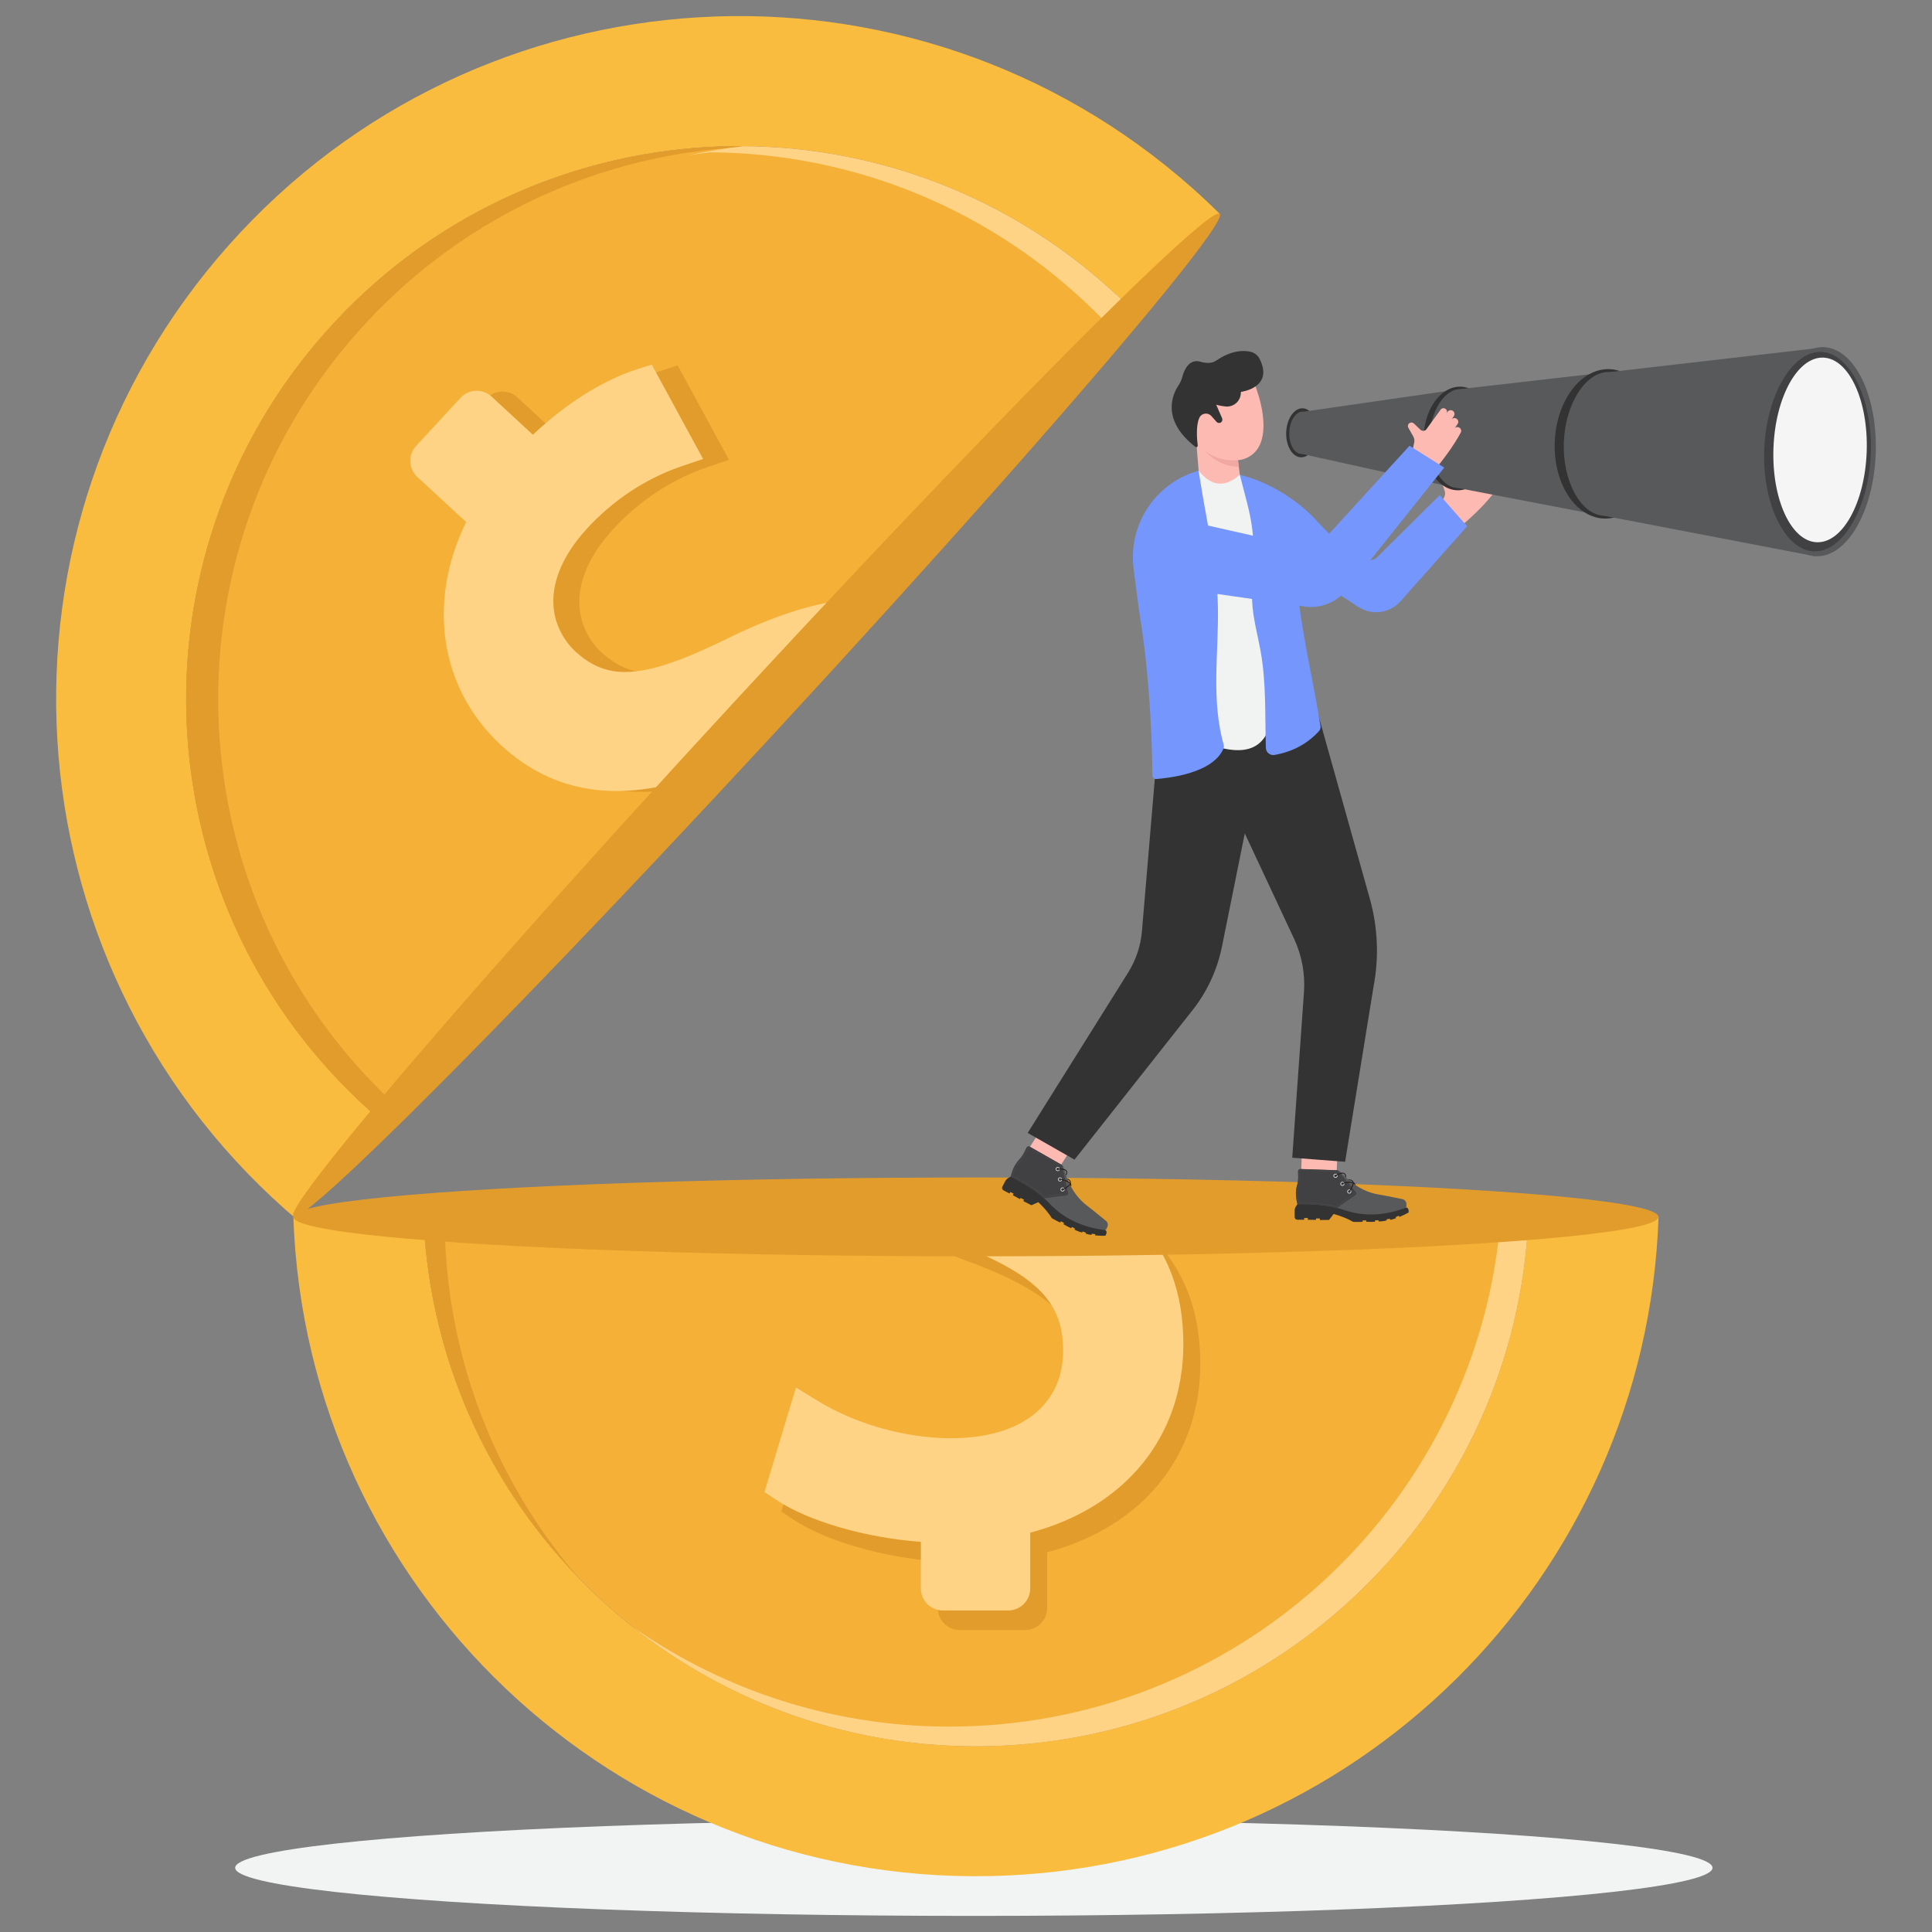 <?xml version="1.0" encoding="utf-8"?>
<svg xmlns="http://www.w3.org/2000/svg" id="Layer_1" style="enable-background:new 0 0 3000 3000" version="1.1" viewBox="0 0 3000 3000" x="0" y="0">
  <rect x="0" y="0" width="3000" height="3000" fill="#808080" stroke="none"/>
  <g>
    <ellipse cx="1512.2" cy="2900.3" rx="1147" ry="74.7" style="fill:#f2f4f3"/>
    <g>
      <g>
        <path d="M2575.4,1889.6c-18.9,559.6-473,1012.7-1039.4,1023.6c-580.2,11.2-1060.6-445.6-1080.5-1023.6h202&#xD;&#xA;				c19.7,464.6,407.1,830.8,874.5,821.8c456.3-8.9,822.5-371.9,841.3-821.8H2575.4z" style="fill:#fabc3f"/>
        <path d="M2373.3,1889.6c-18.8,449.8-385,812.9-841.2,821.8c-219.2,4.2-421-74.1-575.3-206.4&#xD;&#xA;				c-174.7-149.7-288.7-368.7-299.3-615.4H2373.3z" style="fill:#f4b037"/>
        <path d="M896.5,2447.8c-140.4-145.8-229.7-341.2-239-558.2h32.8c0,5.5,0,11,0.2,16.5&#xD;&#xA;				C694.5,2113.3,771.6,2301.8,896.5,2447.8z" style="fill:#e29c2b"/>
        <path d="M2373.3,1889.6c-18.8,449.8-385,812.9-841.2,821.8c-207.2,4-398.8-65.8-549.4-185&#xD;&#xA;				c143.7,100.5,319.5,158.2,508.2,154.5c445.9-8.6,805.9-355.6,839.5-791.3H2373.3z" style="fill:#ffd385"/>
        <path d="M1863.8,2117.7c0,143.5-90.5,253.8-237.8,292.6v86.7c0,18.8-15.3,34.1-34.1,34.1h-101.6&#xD;&#xA;				c-18.8,0-34.1-15.3-34.1-34.1v-72.4c-85.1-6.2-174.3-31.7-224.8-65.4l-18.1-12l48.9-162.3l32.4,19.9&#xD;&#xA;				c55.5,34.1,125.5,55.4,192.2,58.5c5.7,0.3,11.2,0.4,16.8,0.4c31.1,0,59.1-4.3,83.2-12.8c58.2-20.6,90.3-64.3,90.3-123.2&#xD;&#xA;				c0-60.4-26.4-98.1-94.3-134.4c-19.5-10.4-42.1-20.5-69.2-30.9c-13.5-4.8-26.8-9.8-39.3-15c-42.1-17.3-78.5-36.6-109.2-58h389.4&#xD;&#xA;				C1830,1948.7,1863.8,2021.7,1863.8,2117.7z" style="fill:#e29c2b"/>
        <path d="M1837.5,2087.3c0,143.5-90.5,253.8-237.8,292.6v86.7c0,18.8-15.3,34.1-34.1,34.1h-101.6&#xD;&#xA;				c-18.8,0-34.1-15.3-34.1-34.1v-72.4c-85.1-6.2-174.3-31.7-224.8-65.4l-18.1-12l48.9-162.3l32.4,19.9&#xD;&#xA;				c55.5,34.1,125.5,55.4,192.2,58.5c5.7,0.3,11.2,0.4,16.8,0.4c31.1,0,59.1-4.3,83.2-12.8c58.2-20.6,90.3-64.3,90.3-123.2&#xD;&#xA;				c0-60.4-26.4-98.1-94.3-134.3c-19.5-10.4-42.1-20.5-69.2-30.9c-13.5-4.8-26.8-9.8-39.3-15c-21.1-8.7-40.8-17.8-59-27.5h373.2&#xD;&#xA;				C1813.9,1943,1837.5,2007.1,1837.5,2087.3z" style="fill:#ffd385"/>
      </g>
      <ellipse cx="1515.4" cy="1889.6" rx="1059.9" ry="61.2" style="fill:#e29c2b"/>
    </g>
    <g>
      <g>
        <path d="M1852.3,292.8C1414.5-96.3,744.1-56.8,355,381C-34.1,818.8,5.4,1489.2,443.2,1878.3&#xD;&#xA;				c4.1,3.6,8.2,7.2,12.3,10.7l137.1-148.4c-5.1-4.3-10.2-8.7-15.2-13.2c-354.5-315.1-386.5-857.8-71.4-1212.2&#xD;&#xA;				c315-354.5,857.8-386.5,1212.3-71.4c13.4,11.9,26.3,24.1,38.7,36.7L1894.1,332C1880.6,318.7,1866.7,305.6,1852.3,292.8z" style="fill:#fabc3f"/>
        <path d="M1756.9,480.4L592.5,1740.7c-5.1-4.3-10.2-8.8-15.3-13.2C222.8,1412.4,190.9,869.6,506,515.1&#xD;&#xA;				C676.9,322.9,914.8,225.5,1153.4,227c201.1,1.2,402.6,72.7,564.7,216.8C1731.6,455.7,1744.5,467.9,1756.9,480.4z" style="fill:#f4b037"/>
        <path d="M1175.3,227.5c-14.2,0.4-28.4,1.1-42.6,2.2c-0.1,0-0.2,0-0.3,0c-0.2,0-0.3,0-0.5,0&#xD;&#xA;				C917.8,246,709.6,342.2,555.7,515.4C244.3,865.7,271.8,1400,614.8,1716.6l-22.3,24.1c-5.1-4.3-10.2-8.8-15.3-13.2&#xD;&#xA;				C222.8,1412.4,190.9,869.6,506,515.1C676.9,322.9,914.8,225.5,1153.4,227c3.1,0,6.3,0,9.4,0.1c1.9,0,3.8,0.1,5.7,0.1&#xD;&#xA;				c0.4,0,0.9,0,1.3,0C1171.7,227.3,1173.5,227.4,1175.3,227.5z" style="fill:#e29c2b"/>
        <path d="M1756.9,480.4l-29.2,31.6c-18.8-20.3-38.7-39.9-59.9-58.6c-162.1-144.3-363.7-215.6-564.8-216.9&#xD;&#xA;				c-11.8,1.4-23.4,2.9-35,4.8c21.2-4.6,42.5-8.5,63.9-11.5c0.2,0,0.3,0,0.5,0c7-1,14-1.9,21-2.7c3.1,0,6.3,0,9.4,0.1&#xD;&#xA;				c1.9,0,3.8,0.1,5.7,0.1c0.4,0,0.9,0,1.3,0c195.6,4.9,390.6,76.4,548.3,216.5C1731.6,455.7,1744.5,467.9,1756.9,480.4z" style="fill:#ffd385"/>
        <path d="M933.5,1012.6c37.2,34.3,75.4,40.4,136.4,21.8c26.9-8.3,58.3-21.4,98.9-41.2l9.5-4.6&#xD;&#xA;				c58.6-28,111-46,158.7-53.6l-264.3,286c-101.3,22.2-185.2,1.4-254.4-62.5c-95.1-87.8-115.4-221.8-54.3-346.6l-75.8-70&#xD;&#xA;				c-13.8-12.8-14.7-34.3-1.9-48.2l69-74.7c12.8-13.8,34.3-14.7,48.2-1.9l64.1,59.2c69.3-65.2,130-91.4,161.5-101.5l23.1-7.4&#xD;&#xA;				l79.8,146.6l-33.1,11.2c-34.2,11.5-85.2,35.3-133.8,83.1c-4.1,4-8.4,8.4-12.7,13.1c-20.8,22.5-35.8,45.6-44.3,68.6&#xD;&#xA;				C882.6,958.4,921.1,1001.1,933.5,1012.6z" style="fill:#e29c2b"/>
        <path d="M1138.1,987.3c77.7-37.2,144.5-56.6,204.1-57.9l-253.3,274.1c-127.1,44.5-229.2,29.1-310.8-46.3&#xD;&#xA;				c-95.1-87.9-115.4-221.9-54.3-346.6l-75.8-70c-13.8-12.8-14.7-34.3-1.9-48.2l69-74.7c12.8-13.8,34.3-14.7,48.2-1.9l64.1,59.2&#xD;&#xA;				c69.3-65.2,130-91.4,161.5-101.5l23.1-7.4l79.8,146.6l-33.1,11.2c-34.2,11.5-85.2,35.3-133.9,83.1c-4.1,4-8.4,8.4-12.7,13.1&#xD;&#xA;				c-20.8,22.5-35.7,45.6-44.3,68.5c-25.6,68.5,13,111.3,25.4,122.8c37.2,34.3,75.4,40.4,136.4,21.8c26.9-8.2,58.3-21.4,98.9-41.2&#xD;&#xA;				L1138.1,987.3z" style="fill:#ffd385"/>
      </g>
      <ellipse cx="1174.7" cy="1110.6" rx="1060" ry="39.4" style="fill:#e29c2b" transform="rotate(-47.266 1174.613 1110.571)"/>
    </g>
    <g>
      <path d="M2231.7,792.7l10.7-20.3c1.7-3.2,2-7,0.8-10.5l-5.1-14.9c-1-2.8,0.5-5.9,3.3-6.9l0,0c2.3-0.8,4.9-0.1,6.3,1.9&#xD;&#xA;			l8.2,11.3c2.2,3,6.5,3.4,9.2,0.8l27.3-25.9c2.1-2,5.5-2,7.6,0.1l0,0c2,2,2.1,5.3,0.2,7.5l-14.1,15.8l15.9-17.8&#xD;&#xA;			c2.3-2.6,6.3-2.6,8.7-0.1l0,0c2.1,2.3,2.2,5.8,0,8.1l-24.1,25.6l19.1-20.6c2.2-2.4,6-2.5,8.4-0.2l0,0c2.3,2.2,2.4,6,0.2,8.3&#xD;&#xA;			l-26.2,27l19.7-20.5c2.2-2.3,5.8-2.4,8.2-0.2l0,0c2.3,2.1,2.5,5.6,0.6,8c-14.6,18-33.2,35.6-54,52.9L2231.7,792.7z" style="fill:#fdbab3"/>
      <g>
        <rect height="84.9" style="fill:#fdbab3" transform="rotate(32.584 1630.443 1783.813)" width="55.7" x="1602.6" y="1741.5"/>
        <g>
          <path d="M1582,1821.2l-12.5,5.7l-3.6,2.1c-2.1,1.2-3.8,3-5,5.2l-4.4,8.4c-1.1,2.1-0.3,4.7,1.8,5.8l9.3,4.9l1.2-2.4&#xD;&#xA;					l5.1,2.6l-1.2,2.4l11.1,6.1l1-1.9l5.3,2.8l-1.1,2.1l12.6,6.5l10.7-4.8c8.5,8.1,15.7,16.4,21,24.8c0.2,0.5,12.9,7.1,13.1,6.8&#xD;&#xA;					l1-1.9l4.9,2.6l-1,1.9c3.9,2.4,8,4.5,12.1,6.3l1-2l4.8,2.5l-0.8,1.6c4.3,2.2,8.2,3.7,11.9,4.5l0.8-1.6l5.2,1.9l-0.7,1.4&#xD;&#xA;					c3.1,1.1,6.1,1.7,9.1,2l0.6-1.7l5.2,0.5l0.1,2c5.7,0.5,11,0.8,15.8,0.5c0,0,4.1-6,0.3-8.4l-48.1-32.3l-60.9-43.2L1582,1821.2z" style="fill:#333"/>
          <path d="M1574.9,1811.6c-1.6,3.1-2.9,6.5-3.9,9.9l-1.5,5.4c19.8,9.9,37.4,20.9,51.6,33.6c2.9,2.6,5.8,5.3,8.4,8.1&#xD;&#xA;					c22.6,24,52,37.4,87.4,41.6l2.4-4.6c1.8-3.4,0.9-7.6-2.1-10l-19.6-15.9c-3.5-2.8-7-5.5-10.6-8.3c-9.9-7.8-17.8-17.4-23.9-28.7&#xD;&#xA;					c-0.3-0.6-0.7-1.3-1-1.9c-0.2-0.4-0.4-0.7-0.6-1.1c-3.1,4.5-10.8,8-11.2,8.1c-0.2,0.1-0.5,0.1-0.7-0.1c-0.1-0.1-0.2-0.2-0.2-0.3&#xD;&#xA;					c-0.2-0.3,0-0.8,0.3-0.9c2.7-1.2,9-4.7,11-8.3c-0.1-0.3-0.3-0.5-0.4-0.8c-3.3-3.1-10.5-4.9-13.6-5.5c-0.4-0.1-0.6-0.4-0.6-0.8&#xD;&#xA;					c0.1-0.4,0.4-0.6,0.8-0.6c0.4,0.1,7.5,1.3,12.2,4.2c-0.4-1-0.9-2-1.3-3c-0.3-0.7-0.5-1.3-0.8-2c-0.6-1.4-1.1-2.9-1.6-4.3&#xD;&#xA;					c-0.2-0.6-0.4-1.2-0.6-1.8c-0.7-2.2-1.4-4.4-2-6.6c-3.2-1.4-8.3-1.3-10.5-1c-0.4,0-0.7-0.2-0.8-0.6c0-0.4,0.2-0.7,0.6-0.8&#xD;&#xA;					c0.3,0,5.9-0.6,10.2,0.8c-0.3-0.9-0.5-1.8-0.7-2.7c-0.4-1.5-1.4-2.8-2.7-3.6l-50-28.5c-1.8-1-4.2-0.3-5.1,1.6l-2.9,6.1&#xD;&#xA;					c-2.2,4.5-5,8.7-8.5,12.4C1579.6,1804,1577,1807.7,1574.9,1811.6z" style="fill:#58595b"/>
          <path d="M1649.5,1847.4c0.1,0.1,0.1,0.2,0.2,0.3c0.2,0.1,0.5,0.2,0.7,0.1c0.4-0.2,8.1-3.7,11.2-8.1&#xD;&#xA;					c-0.2-0.5-0.5-1-0.7-1.5c-2,3.6-8.3,7.1-11,8.3C1649.5,1846.7,1649.3,1847.1,1649.5,1847.4z" style="fill:#231f20"/>
          <path d="M1646.3,1831.1c-0.1,0.4,0.2,0.7,0.6,0.8c3.1,0.5,10.3,2.4,13.6,5.5c-0.4-0.9-0.8-1.7-1.2-2.6&#xD;&#xA;					c-4.7-2.9-11.8-4.2-12.2-4.2C1646.7,1830.5,1646.3,1830.8,1646.3,1831.1z" style="fill:#231f20"/>
          <path d="M1641.7,1815.4c0,0.4,0.4,0.7,0.8,0.6c2.2-0.2,7.3-0.3,10.5,1c-0.2-0.5-0.3-1.1-0.4-1.6&#xD;&#xA;					c-4.2-1.4-9.8-0.8-10.2-0.8C1642,1814.7,1641.7,1815,1641.7,1815.4z" style="fill:#303030"/>
          <path d="M1574.9,1811.6c-1.6,3.1-2.9,6.5-3.9,9.9l-1.5,5.4c19.8,9.9,37.4,20.9,51.6,33.6l34.3-4.3&#xD;&#xA;					c2-0.2,3.3-2.1,2.9-4.1l-9.2-43.1l-50-28.5c-1.8-1-4.2-0.3-5.1,1.6l-2.9,6.1c-2.2,4.5-5,8.7-8.5,12.4&#xD;&#xA;					C1579.6,1804,1577,1807.7,1574.9,1811.6z" style="fill:#414042"/>
          <g>
            <g>
              <g>
                <polygon points="1646.9 1810.9 1647.5 1810.8 1647.4 1810.2 1646.9 1809.9 1646.6 1810.5 1646.9 1810.6" style="fill:#58595b"/>
              </g>
              <g>
                <path d="M1572.5,1824l0.6,0.2l-0.2,0.8l-0.6-0.2L1572.5,1824z M1573,1822.4l0.6,0.2l-0.2,0.8l-0.6-0.2&#xD;&#xA;								L1573,1822.4z M1573.4,1820.8l0.6,0.2c-0.1,0.3-0.2,0.5-0.2,0.8l-0.6-0.2C1573.3,1821.4,1573.4,1821.1,1573.4,1820.8z&#xD;&#xA;								 M1574,1819.2l0.6,0.2c-0.1,0.3-0.2,0.5-0.3,0.8l-0.6-0.2C1573.8,1819.8,1573.9,1819.5,1574,1819.2z M1574.5,1817.7l0.6,0.2&#xD;&#xA;								c-0.1,0.3-0.2,0.5-0.3,0.8l-0.6-0.2C1574.3,1818.2,1574.4,1817.9,1574.5,1817.7z M1575.1,1816.1l0.6,0.2&#xD;&#xA;								c-0.1,0.3-0.2,0.5-0.3,0.8l-0.6-0.2C1574.9,1816.6,1575,1816.4,1575.1,1816.1z M1575.8,1814.6l0.6,0.3&#xD;&#xA;								c-0.1,0.2-0.2,0.5-0.3,0.8l-0.6-0.3C1575.6,1815.1,1575.7,1814.8,1575.8,1814.6z M1576.5,1813.1l0.6,0.3&#xD;&#xA;								c-0.1,0.2-0.2,0.5-0.4,0.7l-0.6-0.3C1576.3,1813.6,1576.4,1813.3,1576.5,1813.1z M1576.9,1812.3c0.1-0.2,0.3-0.5,0.4-0.7&#xD;&#xA;								l0.5,0.3c-0.1,0.2-0.3,0.5-0.4,0.7L1576.9,1812.3z M1577.7,1810.9c0.1-0.2,0.3-0.5,0.4-0.7l0.5,0.3c-0.1,0.2-0.3,0.5-0.4,0.7&#xD;&#xA;								L1577.7,1810.9z M1578.6,1809.4c0.1-0.2,0.3-0.5,0.4-0.7l0.5,0.3c-0.2,0.2-0.3,0.5-0.4,0.7L1578.6,1809.4z M1579.5,1808&#xD;&#xA;								c0.2-0.2,0.3-0.5,0.5-0.7l0.5,0.4c-0.2,0.2-0.3,0.5-0.5,0.7L1579.5,1808z M1580.4,1806.7c0.2-0.2,0.3-0.4,0.5-0.7l0.5,0.4&#xD;&#xA;								c-0.2,0.2-0.3,0.4-0.5,0.7L1580.4,1806.7z M1581.4,1805.3c0.2-0.2,0.3-0.4,0.5-0.7l0.5,0.4c-0.2,0.2-0.3,0.4-0.5,0.7&#xD;&#xA;								L1581.4,1805.3z M1582.5,1804c0.2-0.2,0.4-0.4,0.5-0.6l0.5,0.4c-0.2,0.2-0.4,0.4-0.5,0.6L1582.5,1804z M1583.6,1802.7&#xD;&#xA;								c0.2-0.2,0.4-0.4,0.6-0.6l0.5,0.4c-0.2,0.2-0.4,0.4-0.6,0.6L1583.6,1802.7z M1584.7,1801.5c0.2-0.2,0.4-0.4,0.5-0.6l0.5,0.4&#xD;&#xA;								c-0.2,0.2-0.4,0.4-0.6,0.6L1584.7,1801.5z M1585.8,1800.3c0.2-0.2,0.4-0.4,0.5-0.6l0.5,0.4c-0.2,0.2-0.4,0.4-0.5,0.6&#xD;&#xA;								L1585.8,1800.3z M1586.8,1799c0.2-0.2,0.3-0.4,0.5-0.7l0.5,0.4c-0.2,0.2-0.3,0.4-0.5,0.7L1586.8,1799z M1587.8,1797.7&#xD;&#xA;								c0.2-0.2,0.3-0.4,0.5-0.7l0.5,0.4c-0.2,0.2-0.3,0.4-0.5,0.7L1587.8,1797.7z M1588.8,1796.3c0.2-0.2,0.3-0.5,0.5-0.7l0.5,0.3&#xD;&#xA;								c-0.2,0.2-0.3,0.5-0.5,0.7L1588.8,1796.3z M1589.7,1795c0.1-0.2,0.3-0.5,0.4-0.7l0.5,0.3c-0.1,0.2-0.3,0.5-0.4,0.7&#xD;&#xA;								L1589.7,1795z M1590.6,1793.6c0.1-0.2,0.3-0.5,0.4-0.7l0.5,0.3c-0.1,0.2-0.3,0.5-0.4,0.7L1590.6,1793.6z M1591.4,1792.1&#xD;&#xA;								c0.1-0.2,0.3-0.5,0.4-0.7l0.5,0.3c-0.1,0.2-0.3,0.5-0.4,0.7L1591.4,1792.1z M1592.6,1790l0.6,0.3c-0.1,0.2-0.2,0.5-0.4,0.7&#xD;&#xA;								l-0.5-0.3C1592.3,1790.4,1592.4,1790.2,1592.6,1790z M1593.3,1788.5l0.6,0.3l-0.4,0.7l-0.6-0.3L1593.3,1788.5z M1594,1787&#xD;&#xA;								l0.6,0.3l-0.4,0.7l-0.6-0.3L1594,1787z M1594.7,1785.5l0.6,0.3l-0.4,0.7l-0.6-0.3L1594.7,1785.5z M1595.5,1784l0.6,0.3&#xD;&#xA;								l-0.4,0.7l-0.6-0.3L1595.5,1784z M1645.2,1809.7l0.3-0.5l0.7,0.4l-0.3,0.5L1645.2,1809.7z M1643.7,1808.8l0.3-0.5l0.7,0.4&#xD;&#xA;								l-0.3,0.5L1643.7,1808.8z M1642.3,1808l0.3-0.5l0.7,0.4l-0.3,0.5L1642.3,1808z M1640.8,1807.2l0.3-0.5l0.7,0.4l-0.3,0.5&#xD;&#xA;								L1640.8,1807.2z M1639.4,1806.4l0.3-0.5l0.7,0.4l-0.3,0.5L1639.4,1806.4z M1637.9,1805.5l0.3-0.5l0.7,0.4l-0.3,0.5&#xD;&#xA;								L1637.9,1805.5z M1636.5,1804.7l0.3-0.5l0.7,0.4l-0.3,0.5L1636.5,1804.7z M1635.1,1803.9l0.3-0.5l0.7,0.4l-0.3,0.5&#xD;&#xA;								L1635.1,1803.9z M1633.6,1803.1l0.3-0.5l0.7,0.4l-0.3,0.5L1633.6,1803.1z M1632.2,1802.2l0.3-0.5l0.7,0.4l-0.4,0.5&#xD;&#xA;								L1632.2,1802.2z M1595.9,1783.2c0.2-0.3,0.4-0.5,0.7-0.6l0.3,0.5c-0.2,0.1-0.4,0.3-0.5,0.5L1595.9,1783.2z M1630.7,1801.4&#xD;&#xA;								l0.3-0.5l0.7,0.4l-0.3,0.5L1630.7,1801.4z M1629.3,1800.6l0.3-0.5l0.7,0.4l-0.3,0.5L1629.3,1800.6z M1627.8,1799.8l0.3-0.5&#xD;&#xA;								l0.7,0.4l-0.4,0.5L1627.8,1799.8z M1626.4,1799l0.3-0.5l0.7,0.4l-0.4,0.5L1626.4,1799z M1624.9,1798.1l0.3-0.5l0.7,0.4&#xD;&#xA;								l-0.3,0.5L1624.9,1798.1z M1623.5,1797.3l0.3-0.5l0.7,0.4l-0.3,0.5L1623.5,1797.3z M1622.1,1796.5l0.3-0.5l0.7,0.4l-0.3,0.5&#xD;&#xA;								L1622.1,1796.5z M1620.6,1795.7l0.3-0.5l0.7,0.4l-0.3,0.5L1620.6,1795.7z M1619.2,1794.8l0.3-0.5l0.7,0.4l-0.3,0.5&#xD;&#xA;								L1619.2,1794.8z M1617.7,1794l0.3-0.5l0.7,0.4l-0.3,0.5L1617.7,1794z M1616.3,1793.2l0.3-0.5l0.7,0.4l-0.3,0.5L1616.3,1793.2&#xD;&#xA;								z M1614.8,1792.4l0.3-0.5l0.7,0.4l-0.3,0.5L1614.8,1792.4z M1613.4,1791.5l0.3-0.5l0.7,0.4l-0.3,0.5L1613.4,1791.5z&#xD;&#xA;								 M1611.9,1790.7l0.3-0.5l0.7,0.4l-0.3,0.5L1611.9,1790.7z M1610.5,1789.9l0.3-0.5l0.7,0.4l-0.3,0.5L1610.5,1789.9z&#xD;&#xA;								 M1609.1,1789.1l0.3-0.5l0.7,0.4l-0.3,0.5L1609.1,1789.1z M1607.6,1788.3l0.3-0.5l0.7,0.4l-0.3,0.5L1607.6,1788.3z&#xD;&#xA;								 M1606.2,1787.4l0.3-0.5l0.7,0.4l-0.3,0.5L1606.2,1787.4z M1604.7,1786.6l0.3-0.5l0.7,0.4l-0.3,0.5L1604.7,1786.6z&#xD;&#xA;								 M1597.5,1782.3c0.3,0,0.6,0,0.9,0.1l-0.2,0.6c-0.2-0.1-0.5-0.1-0.7-0.1L1597.5,1782.3z M1603.3,1785.8l0.3-0.5l0.7,0.4&#xD;&#xA;								l-0.3,0.5L1603.3,1785.8z M1601.8,1785l0.3-0.5l0.7,0.4l-0.3,0.5L1601.8,1785z M1600.4,1784.1l0.3-0.5l0.7,0.4l-0.3,0.5&#xD;&#xA;								L1600.4,1784.1z M1598.9,1783.3l0.3-0.5l0.7,0.4l-0.3,0.5L1598.9,1783.3z" style="fill:#58595b"/>
              </g>
              <g>
                <polygon points="1571.9 1826.2 1572.5 1826.5 1572.8 1825.9 1572.7 1825.9 1572.7 1825.7 1572.1 1825.5" style="fill:#58595b"/>
              </g>
              <g>
                <path d="M1619.8,1857.1l0.4-0.5l0.6,0.5l-0.4,0.5L1619.8,1857.1z M1618.6,1856l0.4-0.5l0.6,0.5l-0.4,0.5&#xD;&#xA;								L1618.6,1856z M1617.3,1854.9l0.4-0.5l0.6,0.5l-0.4,0.5L1617.3,1854.9z M1616.1,1853.9l0.4-0.5l0.6,0.5l-0.4,0.5&#xD;&#xA;								L1616.1,1853.9z M1614.8,1852.9l0.4-0.5l0.6,0.5l-0.4,0.5L1614.8,1852.9z M1613.5,1851.9l0.4-0.5l0.6,0.5l-0.4,0.5&#xD;&#xA;								L1613.5,1851.9z M1612.2,1850.9l0.4-0.5l0.6,0.5l-0.4,0.5L1612.2,1850.9z M1610.9,1849.9l0.4-0.5l0.7,0.5l-0.4,0.5&#xD;&#xA;								L1610.9,1849.9z M1609.6,1848.9l0.4-0.5l0.7,0.5l-0.4,0.5L1609.6,1848.9z M1608.3,1847.9l0.4-0.5l0.7,0.5l-0.4,0.5&#xD;&#xA;								L1608.3,1847.9z M1607,1847l0.4-0.5l0.7,0.5l-0.4,0.5L1607,1847z M1605.6,1846l0.4-0.5l0.7,0.5l-0.4,0.5L1605.6,1846z&#xD;&#xA;								 M1604.3,1845.1l0.4-0.5l0.7,0.5l-0.4,0.5L1604.3,1845.1z M1602.9,1844.2l0.3-0.5l0.7,0.5l-0.3,0.5L1602.9,1844.2z&#xD;&#xA;								 M1601.6,1843.3l0.3-0.5l0.7,0.5l-0.3,0.5L1601.6,1843.3z M1600.2,1842.4l0.3-0.5l0.7,0.5l-0.3,0.5L1600.2,1842.4z&#xD;&#xA;								 M1598.8,1841.5l0.3-0.5l0.7,0.4l-0.3,0.5L1598.8,1841.5z M1597.5,1840.6l0.3-0.5l0.7,0.4l-0.3,0.5L1597.5,1840.6z&#xD;&#xA;								 M1596.1,1839.7l0.3-0.5l0.7,0.4l-0.3,0.5L1596.1,1839.7z M1594.7,1838.8l0.3-0.5l0.7,0.4l-0.3,0.5L1594.7,1838.8z&#xD;&#xA;								 M1593.3,1838l0.3-0.5l0.7,0.4l-0.3,0.5L1593.3,1838z M1591.9,1837.1l0.3-0.5l0.7,0.4l-0.3,0.5L1591.9,1837.1z&#xD;&#xA;								 M1590.5,1836.3l0.3-0.5l0.7,0.4l-0.3,0.5L1590.5,1836.3z M1589.1,1835.5l0.3-0.5l0.7,0.4l-0.3,0.5L1589.1,1835.5z&#xD;&#xA;								 M1587.7,1834.6l0.3-0.5l0.7,0.4l-0.3,0.5L1587.7,1834.6z M1586.3,1833.8l0.3-0.5l0.7,0.4l-0.3,0.5L1586.3,1833.8z&#xD;&#xA;								 M1584.8,1833l0.3-0.5l0.7,0.4l-0.3,0.5L1584.8,1833z M1583.4,1832.2l0.3-0.5l0.7,0.4l-0.3,0.5L1583.4,1832.2z M1582,1831.4&#xD;&#xA;								l0.3-0.5l0.7,0.4l-0.3,0.5L1582,1831.4z M1580.5,1830.7l0.3-0.5l0.7,0.4l-0.3,0.5L1580.5,1830.7z M1579.1,1829.9l0.3-0.5&#xD;&#xA;								l0.7,0.4l-0.3,0.5L1579.1,1829.9z M1573.6,1826.3l0.7,0.4l-0.3,0.6l-0.7-0.4L1573.6,1826.3z M1577.6,1829.1l0.3-0.5l0.7,0.4&#xD;&#xA;								l-0.3,0.5L1577.6,1829.1z M1575,1827.1l0.7,0.4l-0.3,0.6l-0.7-0.4L1575,1827.1z M1576.2,1828.4l0.3-0.5l0.7,0.4l-0.3,0.5&#xD;&#xA;								L1576.2,1828.4z" style="fill:#58595b"/>
              </g>
              <g>
                <polygon points="1621.5 1858.5 1622 1858.4 1622 1857.8 1621.7 1857.9 1621.5 1857.7 1621.1 1858.1" style="fill:#58595b"/>
              </g>
              <g>
                <path d="M1622.8,1857.7l0.8-0.1l0.1,0.6l-0.8,0.1L1622.8,1857.7z M1624.4,1857.5l0.8-0.1l0.1,0.6l-0.8,0.1&#xD;&#xA;								L1624.4,1857.5z M1626,1857.3l0.8-0.1l0.1,0.6l-0.8,0.1L1626,1857.3z M1627.6,1857.1l0.8-0.1l0.1,0.6l-0.8,0.1L1627.6,1857.1&#xD;&#xA;								z M1629.3,1856.9l0.8-0.1l0.1,0.6l-0.8,0.1L1629.3,1856.9z M1630.9,1856.7l0.8-0.1l0.1,0.6l-0.8,0.1L1630.9,1856.7z&#xD;&#xA;								 M1632.5,1856.5l0.8-0.1l0.1,0.6l-0.8,0.1L1632.5,1856.5z M1634.1,1856.3l0.8-0.1l0.1,0.6l-0.8,0.1L1634.1,1856.3z&#xD;&#xA;								 M1635.8,1856.1l0.8-0.1l0.1,0.6l-0.8,0.1L1635.8,1856.1z M1637.4,1855.9l0.8-0.1l0.1,0.6l-0.8,0.1L1637.4,1855.9z&#xD;&#xA;								 M1639,1855.7l0.8-0.1l0.1,0.6l-0.8,0.1L1639,1855.7z M1640.6,1855.5l0.8-0.1l0.1,0.6l-0.8,0.1L1640.6,1855.5z&#xD;&#xA;								 M1642.3,1855.3l0.8-0.1l0.1,0.6l-0.8,0.1L1642.3,1855.3z M1643.9,1855.1l0.8-0.1l0.1,0.6l-0.8,0.1L1643.9,1855.1z&#xD;&#xA;								 M1645.5,1854.9l0.8-0.1l0.1,0.6l-0.8,0.1L1645.5,1854.9z M1647.1,1854.7l0.8-0.1l0.1,0.6l-0.8,0.1L1647.1,1854.7z&#xD;&#xA;								 M1648.8,1854.5l0.8-0.1l0.1,0.6l-0.8,0.1L1648.8,1854.5z M1650.4,1854.3l0.8-0.1l0.1,0.6l-0.8,0.1L1650.4,1854.3z&#xD;&#xA;								 M1652,1854.1l0.8-0.1l0.1,0.6l-0.8,0.1L1652,1854.1z M1653.6,1853.9l0.8-0.1l0.1,0.6l-0.8,0.1L1653.6,1853.9z&#xD;&#xA;								 M1655.1,1853.6c0.1-0.1,0.3-0.2,0.4-0.4c0,0,0.1-0.1,0.1-0.1l0.5,0.3c0,0.1-0.1,0.1-0.1,0.2c-0.1,0.2-0.3,0.4-0.5,0.5&#xD;&#xA;								L1655.1,1853.6z M1655.7,1852.1l-0.1-0.4l0.6-0.1l0.1,0.4c0,0.2,0.1,0.3,0,0.5l-0.6,0&#xD;&#xA;								C1655.7,1852.3,1655.7,1852.2,1655.7,1852.1z M1655.3,1850.1l0.6-0.1l0.2,0.8l-0.6,0.1L1655.3,1850.1z M1654.9,1848.5&#xD;&#xA;								l0.6-0.1l0.2,0.8l-0.6,0.1L1654.9,1848.5z M1654.6,1846.9l0.6-0.1l0.2,0.8l-0.6,0.1L1654.6,1846.9z M1654.3,1845.3l0.6-0.1&#xD;&#xA;								l0.2,0.8l-0.6,0.1L1654.3,1845.3z M1653.9,1843.7l0.6-0.1l0.2,0.8l-0.6,0.1L1653.9,1843.7z M1653.6,1842.1l0.6-0.1l0.2,0.8&#xD;&#xA;								l-0.6,0.1L1653.6,1842.1z M1653.2,1840.5l0.6-0.1l0.2,0.8l-0.6,0.1L1653.2,1840.5z M1652.9,1838.9l0.6-0.1l0.2,0.8l-0.6,0.1&#xD;&#xA;								L1652.9,1838.9z M1652.5,1837.3l0.6-0.1l0.2,0.8l-0.6,0.1L1652.5,1837.3z M1652.2,1835.7l0.6-0.1l0.2,0.8l-0.6,0.1&#xD;&#xA;								L1652.2,1835.7z M1651.9,1834.1l0.6-0.1l0.2,0.8l-0.6,0.1L1651.9,1834.1z M1651.5,1832.5l0.6-0.1l0.2,0.8l-0.6,0.1&#xD;&#xA;								L1651.5,1832.5z M1651.2,1830.9l0.6-0.1l0.2,0.8l-0.6,0.1L1651.2,1830.9z M1650.8,1829.3l0.6-0.1l0.2,0.8l-0.6,0.1&#xD;&#xA;								L1650.8,1829.3z M1650.5,1827.7l0.6-0.1l0.2,0.8l-0.6,0.1L1650.5,1827.7z M1650.2,1826.1l0.6-0.1l0.2,0.8l-0.6,0.1&#xD;&#xA;								L1650.2,1826.1z M1649.8,1824.5l0.6-0.1l0.2,0.8l-0.6,0.1L1649.8,1824.5z M1649.5,1822.9l0.6-0.1l0.2,0.8l-0.6,0.1&#xD;&#xA;								L1649.5,1822.9z M1649.1,1821.3l0.6-0.1l0.2,0.8l-0.6,0.1L1649.1,1821.3z M1648.8,1819.7l0.6-0.1l0.2,0.8l-0.6,0.1&#xD;&#xA;								L1648.8,1819.7z M1648.4,1818.1l0.6-0.1l0.2,0.8l-0.6,0.1L1648.4,1818.1z M1648.1,1816.5l0.6-0.1l0.2,0.8l-0.6,0.1&#xD;&#xA;								L1648.1,1816.5z M1647.8,1814.9l0.6-0.1l0.2,0.8l-0.6,0.1L1647.8,1814.9z M1647.4,1813.3l0.6-0.1l0.2,0.8l-0.6,0.1&#xD;&#xA;								L1647.4,1813.3z M1647.1,1811.7l0.6-0.1l0.2,0.8l-0.6,0.1L1647.1,1811.7z" style="fill:#58595b"/>
              </g>
            </g>
          </g>
          <g>
            <g>
              <g>
                <path d="M1647.3,1845.2c1-1.4,3-1.8,4.4-0.8c1.4,1,1.8,3,0.8,4.4c-1,1.4-3,1.8-4.4,0.8&#xD;&#xA;								C1646.7,1848.7,1646.3,1846.7,1647.3,1845.2z M1648.1,1845.8c-0.7,1-0.4,2.4,0.6,3c1,0.7,2.4,0.4,3-0.6c0.7-1,0.4-2.4-0.6-3&#xD;&#xA;								C1650.2,1844.5,1648.8,1844.8,1648.1,1845.8z" style="fill:#e6e7e8"/>
              </g>
              <g>
                <path d="M1643.4,1829.6c1-1.4,3-1.8,4.4-0.8c1.4,1,1.8,3,0.8,4.4c-1,1.4-3,1.8-4.4,0.8&#xD;&#xA;								C1642.8,1833,1642.4,1831.1,1643.4,1829.6z M1644.2,1830.2c-0.7,1-0.4,2.4,0.6,3c1,0.7,2.4,0.4,3-0.6c0.7-1,0.4-2.4-0.6-3&#xD;&#xA;								C1646.3,1828.9,1644.9,1829.2,1644.2,1830.2z" style="fill:#e6e7e8"/>
              </g>
            </g>
            <g>
              <g>
                <path d="M1649.8,1846.5c-0.4,0.2-0.5,0.6-0.3,0.9c0.1,0.1,0.1,0.2,0.2,0.3c0.2,0.1,0.5,0.2,0.7,0.1&#xD;&#xA;								c0.4-0.2,8.1-3.7,11.2-8.1c0.1-0.1,0.2-0.3,0.3-0.4c0.3-0.5,0.6-1,0.7-1.5c0.2-0.6,0.3-1.2,0.3-1.8c-0.1-2.4-2-4.5-5.6-6.2&#xD;&#xA;								c0.2,0.7,0.5,1.3,0.8,2c2.3,1.3,3.4,2.7,3.5,4.3c0,0.1,0,0.3,0,0.4c0,0.5-0.2,1-0.5,1.5c0,0.1-0.1,0.2-0.1,0.3&#xD;&#xA;								C1658.9,1841.8,1652.6,1845.3,1649.8,1846.5z" style="fill:#231f20"/>
              </g>
              <g>
                <path d="M1646.3,1831.1c-0.1,0.4,0.2,0.7,0.6,0.8c3.1,0.5,10.3,2.4,13.6,5.5c0.2,0.2,0.4,0.4,0.5,0.5&#xD;&#xA;								c0.4,0.4,0.7,0.9,0.9,1.3c0.1,0.2,0.1,0.4,0.2,0.6c0.1,0.3,0.1,0.6,0.1,0.9c0.3,0.6,0.7,1.3,1,1.9c0.4-1.1,0.5-2.1,0.3-3.1&#xD;&#xA;								c-0.2-0.6-0.4-1.2-0.8-1.8c-0.3-0.5-0.7-0.9-1.1-1.3c-0.6-0.6-1.4-1.1-2.2-1.6c-4.7-2.9-11.8-4.2-12.2-4.2&#xD;&#xA;								C1646.7,1830.5,1646.3,1830.8,1646.3,1831.1z" style="fill:#231f20"/>
              </g>
            </g>
          </g>
          <g>
            <g>
              <path d="M1639.6,1813.8c0.8-1.6,2.7-2.1,4.3-1.3c1.6,0.8,2.2,2.7,1.3,4.3c-0.8,1.6-2.7,2.2-4.3,1.3&#xD;&#xA;							C1639.4,1817.3,1638.8,1815.4,1639.6,1813.8z M1640.5,1814.3c-0.6,1.1-0.2,2.4,0.9,3c1.1,0.6,2.4,0.2,3-0.9&#xD;&#xA;							c0.6-1.1,0.2-2.4-0.9-3C1642.4,1812.8,1641,1813.2,1640.5,1814.3z" style="fill:#e6e7e8"/>
            </g>
            <g>
              <path d="M1641.7,1815.4c0,0.4,0.4,0.7,0.8,0.6c2.2-0.2,7.3-0.3,10.5,1c1.1,0.5,2,1.1,2.4,1.9&#xD;&#xA;							c0.7,1.2,0.6,2.8-0.4,4.7c0.2,0.6,0.4,1.2,0.6,1.8c1.7-2.9,2-5.4,1-7.2c-0.8-1.4-2.3-2.3-4.1-2.8c-4.2-1.4-9.8-0.8-10.2-0.8&#xD;&#xA;							C1642,1814.7,1641.7,1815,1641.7,1815.4z" style="fill:#231f20"/>
            </g>
          </g>
        </g>
      </g>
      <g>
        <rect height="84.9" style="fill:#fdbab3" transform="rotate(2.263 2048.77 1803.274)scale(1)" width="55.1" x="2021.1" y="1761"/>
        <g>
          <path d="M2023.1,1859l-8.5,10.8l-2.3,3.5c-1.3,2.1-2,4.4-2,6.9l0,9.5c0,2.4,1.9,4.3,4.3,4.3l10.5,0l0-2.7l5.7,0&#xD;&#xA;					l0,2.7l12.7,0.2l0-2.2l6,0l0,2.4l14.2-0.1l7.2-9.3c11.3,3.2,21.5,7.2,30.2,12.2c0.4,0.3,14.7,0.3,14.8-0.1l0-2.1l5.6,0l0,2.1&#xD;&#xA;					c4.6,0.3,9.2,0.3,13.7,0l0-2.3l5.4,0l0,1.8c4.8,0,9-0.6,12.6-1.6l0-1.8l5.4-0.7l0,1.6c3.2-0.4,6.2-1.3,9-2.5l-0.3-1.8l4.8-2&#xD;&#xA;					l1,1.8c5.3-2.2,10.1-4.5,14.2-6.9c0,0,0.9-7.3-3.6-7.6l-57.6-6.1l-74-9.9L2023.1,1859z" style="fill:#333"/>
          <path d="M2012.3,1853.9c0,3.5,0.4,7.1,1.2,10.6l1.2,5.4c22.2-0.5,42.8,1.1,61.3,5.7c3.8,1,7.6,2,11.2,3.3&#xD;&#xA;					c31.2,10.7,63.5,8.8,96.7-3.9l0-5.2c0-3.8-2.7-7.1-6.5-7.9l-24.7-4.9c-4.4-0.9-8.8-1.6-13.2-2.4c-12.4-2.3-23.9-7.1-34.5-14.3&#xD;&#xA;					c-0.6-0.4-1.2-0.8-1.8-1.2c-0.3-0.2-0.7-0.5-1-0.7c-0.7,5.4-5.8,12-6.1,12.4c-0.2,0.2-0.4,0.3-0.6,0.3c-0.1,0-0.2-0.1-0.3-0.1&#xD;&#xA;					c-0.3-0.2-0.4-0.7-0.1-1c1.8-2.3,5.8-8.4,5.9-12.5c-0.2-0.2-0.5-0.4-0.7-0.5c-4.3-1.2-11.6,0.6-14.6,1.5&#xD;&#xA;					c-0.4,0.1-0.8-0.1-0.9-0.4c-0.1-0.4,0.1-0.8,0.4-0.9c0.4-0.1,7.2-2.3,12.8-1.9c-0.9-0.7-1.7-1.4-2.6-2.1&#xD;&#xA;					c-0.5-0.4-1.1-0.9-1.6-1.4c-1.1-1-2.3-2-3.4-3.1c-0.5-0.4-0.9-0.8-1.4-1.3c-1.7-1.6-3.3-3.2-4.9-4.9c-3.5,0.3-7.9,2.7-9.8,4&#xD;&#xA;					c-0.3,0.2-0.7,0.1-1-0.2c-0.2-0.3-0.1-0.7,0.2-1c0.3-0.2,5-3.3,9.4-4c-0.6-0.7-1.3-1.4-1.9-2.1c-1-1.2-2.5-1.9-4.1-1.9&#xD;&#xA;					l-57.5-1.9c-2.1-0.1-3.8,1.7-3.8,3.8l0.2,6.8c0.2,5-0.4,10-1.7,14.9C2012.8,1844.9,2012.2,1849.4,2012.3,1853.9z" style="fill:#58595b"/>
          <path d="M2095,1850.8c0.1,0.1,0.2,0.1,0.3,0.1c0.2,0,0.5-0.1,0.6-0.3c0.3-0.3,5.4-7,6.1-12.4&#xD;&#xA;					c-0.4-0.3-0.9-0.6-1.3-1c-0.1,4.1-4,10.2-5.9,12.5C2094.6,1850.1,2094.7,1850.6,2095,1850.8z" style="fill:#231f20"/>
          <path d="M2084.5,1837.9c0.1,0.4,0.5,0.6,0.9,0.4c3-1,10.3-2.7,14.6-1.5c-0.7-0.6-1.5-1.1-2.2-1.7&#xD;&#xA;					c-5.6-0.4-12.4,1.8-12.8,1.9C2084.6,1837.1,2084.4,1837.5,2084.5,1837.9z" style="fill:#231f20"/>
          <path d="M2073.2,1826.1c0.2,0.3,0.6,0.4,1,0.2c1.8-1.2,6.3-3.7,9.8-4c-0.4-0.4-0.8-0.8-1.2-1.2&#xD;&#xA;					c-4.4,0.8-9.1,3.9-9.4,4C2073,1825.3,2072.9,1825.8,2073.2,1826.1z" style="fill:#303030"/>
          <path d="M2012.3,1853.9c0,3.5,0.4,7.1,1.2,10.6l1.2,5.4c22.2-0.5,42.8,1.1,61.3,5.7l28.4-19.7&#xD;&#xA;					c1.6-1.1,1.9-3.4,0.7-5l-28.2-33.8l-57.5-1.9c-2.1-0.1-3.8,1.7-3.8,3.8l0.2,6.8c0.2,5-0.4,10-1.7,14.9&#xD;&#xA;					C2012.8,1844.9,2012.2,1849.4,2012.3,1853.9z" style="fill:#414042"/>
          <g>
            <g>
              <g>
                <polygon points="2075.6 1819.7 2076.1 1819.3 2075.8 1818.8 2075.2 1818.8 2075.2 1819.4 2075.5 1819.4" style="fill:#58595b"/>
              </g>
              <g>
                <path d="M2016,1865.9l0.6-0.1l0.2,0.8l-0.6,0.1L2016,1865.9z M2015.6,1864.3l0.6-0.1l0.2,0.8l-0.6,0.1&#xD;&#xA;								L2015.6,1864.3z M2015.3,1862.7l0.6-0.1c0.1,0.3,0.1,0.5,0.2,0.8l-0.6,0.1C2015.4,1863.2,2015.3,1862.9,2015.3,1862.7z&#xD;&#xA;								 M2015,1861l0.6-0.1c0,0.3,0.1,0.5,0.1,0.8l-0.6,0.1C2015.1,1861.6,2015,1861.3,2015,1861z M2014.7,1859.4l0.6-0.1&#xD;&#xA;								c0,0.3,0.1,0.5,0.1,0.8l-0.6,0.1C2014.8,1859.9,2014.8,1859.6,2014.7,1859.4z M2014.6,1857.7l0.6-0.1c0,0.3,0,0.5,0.1,0.8&#xD;&#xA;								l-0.6,0.1C2014.6,1858.3,2014.6,1858,2014.6,1857.7z M2014.5,1856l0.6,0c0,0.3,0,0.5,0.1,0.8l-0.6,0&#xD;&#xA;								C2014.5,1856.6,2014.5,1856.3,2014.5,1856z M2014.4,1854.4l0.6,0c0,0.3,0,0.6,0,0.8l-0.6,0&#xD;&#xA;								C2014.4,1854.9,2014.4,1854.6,2014.4,1854.4z M2014.4,1853.5c0-0.3,0-0.6,0-0.8l0.6,0c0,0.3,0,0.5,0,0.8L2014.4,1853.5z&#xD;&#xA;								 M2014.4,1851.9c0-0.3,0-0.6,0-0.8l0.6,0c0,0.3,0,0.5,0,0.8L2014.4,1851.9z M2014.5,1850.2c0-0.3,0-0.6,0.1-0.8l0.6,0.1&#xD;&#xA;								c0,0.3,0,0.5-0.1,0.8L2014.5,1850.2z M2014.7,1848.5c0-0.3,0.1-0.6,0.1-0.8l0.6,0.1c0,0.3-0.1,0.5-0.1,0.8L2014.7,1848.5z&#xD;&#xA;								 M2014.9,1846.9c0-0.3,0.1-0.6,0.1-0.8l0.6,0.1c0,0.3-0.1,0.5-0.1,0.8L2014.9,1846.9z M2015.1,1845.2c0-0.3,0.1-0.5,0.2-0.8&#xD;&#xA;								l0.6,0.1c-0.1,0.3-0.1,0.5-0.1,0.8L2015.1,1845.2z M2015.4,1843.6c0.1-0.3,0.1-0.5,0.2-0.8l0.6,0.1c-0.1,0.3-0.1,0.5-0.2,0.8&#xD;&#xA;								L2015.4,1843.6z M2015.8,1841.9c0.1-0.3,0.1-0.5,0.2-0.8l0.6,0.2c-0.1,0.3-0.1,0.5-0.2,0.8L2015.8,1841.9z M2016.2,1840.3&#xD;&#xA;								c0.1-0.3,0.1-0.5,0.2-0.8l0.6,0.1c-0.1,0.3-0.1,0.5-0.2,0.8L2016.2,1840.3z M2016.6,1838.7c0.1-0.3,0.1-0.5,0.2-0.8l0.6,0.1&#xD;&#xA;								c-0.1,0.3-0.1,0.5-0.2,0.8L2016.6,1838.7z M2016.9,1837.1c0.1-0.3,0.1-0.5,0.1-0.8l0.6,0.1c0,0.3-0.1,0.5-0.1,0.8&#xD;&#xA;								L2016.9,1837.1z M2017.2,1835.5c0-0.3,0.1-0.5,0.1-0.8l0.6,0.1c0,0.3-0.1,0.6-0.1,0.8L2017.2,1835.5z M2017.5,1833.9&#xD;&#xA;								c0-0.3,0.1-0.5,0.1-0.8l0.6,0.1c0,0.3-0.1,0.6-0.1,0.8L2017.5,1833.9z M2017.6,1832.2c0-0.3,0-0.5,0.1-0.8l0.6,0&#xD;&#xA;								c0,0.3,0,0.6-0.1,0.8L2017.6,1832.2z M2017.7,1830.6c0-0.3,0-0.5,0-0.8l0.6,0c0,0.3,0,0.6,0,0.8L2017.7,1830.6z&#xD;&#xA;								 M2017.8,1828.9c0-0.3,0-0.6,0-0.8l0.6,0c0,0.3,0,0.6,0,0.8L2017.8,1828.9z M2017.8,1826.4l0.6,0c0,0.3,0,0.6,0,0.8l-0.6,0&#xD;&#xA;								C2017.8,1827,2017.8,1826.7,2017.8,1826.4z M2017.8,1824.8l0.6,0l0,0.8l-0.6,0L2017.8,1824.8z M2017.7,1823.1l0.6,0l0,0.8&#xD;&#xA;								l-0.6,0L2017.7,1823.1z M2017.6,1821.5l0.6,0l0,0.8l-0.6,0L2017.6,1821.5z M2017.6,1819.8l0.6,0l0,0.8l-0.6,0L2017.6,1819.8z&#xD;&#xA;								 M2073.5,1819.4l0-0.6l0.8,0l0,0.6L2073.5,1819.4z M2071.9,1819.3l0-0.6l0.8,0l0,0.6L2071.9,1819.3z M2070.2,1819.3l0-0.6&#xD;&#xA;								l0.8,0l0,0.6L2070.2,1819.3z M2068.5,1819.2l0-0.6l0.8,0l0,0.6L2068.5,1819.2z M2066.9,1819.2l0-0.6l0.8,0l0,0.6&#xD;&#xA;								L2066.9,1819.2z M2065.2,1819.1l0-0.6l0.8,0l0,0.6L2065.2,1819.1z M2063.6,1819l0-0.6l0.8,0l0,0.6L2063.6,1819z M2061.9,1819&#xD;&#xA;								l0-0.6l0.8,0l0,0.6L2061.9,1819z M2060.2,1818.9l0-0.6l0.8,0l0,0.6L2060.2,1818.9z M2058.6,1818.9l0-0.6l0.8,0l-0.1,0.6&#xD;&#xA;								L2058.6,1818.9z M2017.6,1818.9c0-0.3,0.2-0.6,0.3-0.9l0.5,0.3c-0.1,0.2-0.2,0.4-0.2,0.7L2017.6,1818.9z M2056.9,1818.8&#xD;&#xA;								l0-0.6l0.8,0l0,0.6L2056.9,1818.8z M2055.3,1818.8l0-0.6l0.8,0l0,0.6L2055.3,1818.8z M2053.6,1818.7l0-0.6l0.8,0l-0.1,0.6&#xD;&#xA;								L2053.6,1818.7z M2051.9,1818.7l0-0.6l0.8,0l-0.1,0.6L2051.9,1818.7z M2050.3,1818.6l0-0.6l0.8,0l-0.1,0.6L2050.3,1818.6z&#xD;&#xA;								 M2048.6,1818.5l0-0.6l0.8,0l0,0.6L2048.6,1818.5z M2046.9,1818.5l0-0.6l0.8,0l0,0.6L2046.9,1818.5z M2045.3,1818.4l0-0.6&#xD;&#xA;								l0.8,0l0,0.6L2045.3,1818.4z M2043.6,1818.4l0-0.6l0.8,0l0,0.6L2043.6,1818.4z M2042,1818.3l0-0.6l0.8,0l0,0.6L2042,1818.3z&#xD;&#xA;								 M2040.3,1818.3l0-0.6l0.8,0l0,0.6L2040.3,1818.3z M2038.6,1818.2l0-0.6l0.8,0l0,0.6L2038.6,1818.2z M2037,1818.2l0-0.6&#xD;&#xA;								l0.8,0l0,0.6L2037,1818.2z M2035.3,1818.1l0-0.6l0.8,0l0,0.6L2035.3,1818.1z M2033.7,1818l0-0.6l0.8,0l0,0.6L2033.7,1818z&#xD;&#xA;								 M2032,1818l0-0.6l0.8,0l0,0.6L2032,1818z M2030.3,1817.9l0-0.6l0.8,0l0,0.6L2030.3,1817.9z M2028.7,1817.9l0-0.6l0.8,0&#xD;&#xA;								l0,0.6L2028.7,1817.9z M2027,1817.8l0-0.6l0.8,0l0,0.6L2027,1817.8z M2018.6,1817.4c0.3-0.2,0.6-0.3,0.9-0.3l0.1,0.6&#xD;&#xA;								c-0.2,0-0.5,0.1-0.6,0.3L2018.6,1817.4z M2025.3,1817.8l0-0.6l0.8,0l0,0.6L2025.3,1817.8z M2023.7,1817.7l0-0.6l0.8,0l0,0.6&#xD;&#xA;								L2023.7,1817.7z M2022,1817.7l0-0.6l0.8,0l0,0.6L2022,1817.7z M2020.3,1817.6l0-0.6l0.8,0l0,0.6L2020.3,1817.6z" style="fill:#58595b"/>
              </g>
              <g>
                <polygon points="2016.4 1868.1 2017.1 1868.1 2017.1 1867.5 2016.9 1867.5 2016.9 1867.3 2016.3 1867.5" style="fill:#58595b"/>
              </g>
              <g>
                <path d="M2073.2,1873.1l0.1-0.6l0.8,0.2l-0.1,0.6L2073.2,1873.1z M2071.6,1872.8l0.1-0.6l0.8,0.2l-0.1,0.6&#xD;&#xA;								L2071.6,1872.8z M2070,1872.4l0.1-0.6l0.8,0.2l-0.1,0.6L2070,1872.4z M2068.4,1872.1l0.1-0.6l0.8,0.2l-0.1,0.6L2068.4,1872.1&#xD;&#xA;								z M2066.8,1871.8l0.1-0.6l0.8,0.2l-0.1,0.6L2066.8,1871.8z M2065.2,1871.5l0.1-0.6l0.8,0.1l-0.1,0.6L2065.2,1871.5z&#xD;&#xA;								 M2063.6,1871.2l0.1-0.6l0.8,0.1l-0.1,0.6L2063.6,1871.2z M2062,1870.9l0.1-0.6l0.8,0.1l-0.1,0.6L2062,1870.9z&#xD;&#xA;								 M2060.3,1870.7l0.1-0.6l0.8,0.1l-0.1,0.6L2060.3,1870.7z M2058.7,1870.4l0.1-0.6l0.8,0.1l-0.1,0.6L2058.7,1870.4z&#xD;&#xA;								 M2057.1,1870.2l0.1-0.6l0.8,0.1l-0.1,0.6L2057.1,1870.2z M2055.5,1870l0.1-0.6l0.8,0.1l-0.1,0.6L2055.5,1870z&#xD;&#xA;								 M2053.9,1869.8l0.1-0.6l0.8,0.1l-0.1,0.6L2053.9,1869.8z M2052.2,1869.6l0.1-0.6l0.8,0.1l-0.1,0.6L2052.2,1869.6z&#xD;&#xA;								 M2050.6,1869.4l0.1-0.6l0.8,0.1l-0.1,0.6L2050.6,1869.4z M2049,1869.3l0.1-0.6l0.8,0.1l-0.1,0.6L2049,1869.3z&#xD;&#xA;								 M2047.4,1869.1l0.1-0.6l0.8,0.1l-0.1,0.6L2047.4,1869.1z M2045.7,1869l0.1-0.6l0.8,0.1l-0.1,0.6L2045.7,1869z&#xD;&#xA;								 M2044.1,1868.8l0-0.6l0.8,0.1l0,0.6L2044.1,1868.8z M2042.5,1868.7l0-0.6l0.8,0.1l0,0.6L2042.5,1868.7z M2040.8,1868.6&#xD;&#xA;								l0-0.6l0.8,0.1l0,0.6L2040.8,1868.6z M2039.2,1868.5l0-0.6l0.8,0l0,0.6L2039.2,1868.5z M2037.6,1868.4l0-0.6l0.8,0l0,0.6&#xD;&#xA;								L2037.6,1868.4z M2035.9,1868.3l0-0.6l0.8,0l0,0.6L2035.9,1868.3z M2034.3,1868.3l0-0.6l0.8,0l0,0.6L2034.3,1868.3z&#xD;&#xA;								 M2032.7,1868.2l0-0.6l0.8,0l0,0.6L2032.7,1868.2z M2031,1868.2l0-0.6l0.8,0l0,0.6L2031,1868.2z M2029.4,1868.1l0-0.6l0.8,0&#xD;&#xA;								l0,0.6L2029.4,1868.1z M2027.7,1868.1l0-0.6l0.8,0l0,0.6L2027.7,1868.1z M2026.1,1868.1l0-0.6l0.8,0l0,0.6L2026.1,1868.1z&#xD;&#xA;								 M2024.5,1868.1l0-0.6l0.8,0l0,0.6L2024.5,1868.1z M2017.9,1867.5l0.8,0l0,0.6l-0.8,0L2017.9,1867.5z M2022.8,1868.1l0-0.6&#xD;&#xA;								l0.8,0l0,0.6L2022.8,1868.1z M2019.6,1867.5l0.8,0l0,0.6l-0.8,0L2019.6,1867.5z M2021.2,1868.1l0-0.6l0.8,0l0,0.6&#xD;&#xA;								L2021.2,1868.1z" style="fill:#58595b"/>
              </g>
              <g>
                <polygon points="2075.3 1873.6 2075.8 1873.3 2075.4 1872.8 2075.2 1873 2074.9 1872.9 2074.8 1873.5" style="fill:#58595b"/>
              </g>
              <g>
                <path d="M2076.1,1872.3l0.7-0.5l0.4,0.5l-0.7,0.5L2076.1,1872.3z M2077.4,1871.4l0.7-0.5l0.4,0.5l-0.7,0.5&#xD;&#xA;								L2077.4,1871.4z M2078.8,1870.5l0.7-0.5l0.4,0.5l-0.7,0.5L2078.8,1870.5z M2080.1,1869.5l0.7-0.5l0.4,0.5l-0.7,0.5&#xD;&#xA;								L2080.1,1869.5z M2081.5,1868.6l0.7-0.5l0.4,0.5l-0.7,0.5L2081.5,1868.6z M2082.8,1867.7l0.7-0.5l0.4,0.5l-0.7,0.5&#xD;&#xA;								L2082.8,1867.7z M2084.2,1866.7l0.7-0.5l0.4,0.5l-0.7,0.5L2084.2,1866.7z M2085.5,1865.8l0.7-0.5l0.4,0.5l-0.7,0.5&#xD;&#xA;								L2085.5,1865.8z M2086.9,1864.9l0.7-0.5l0.4,0.5l-0.7,0.5L2086.9,1864.9z M2088.2,1863.9l0.7-0.5l0.4,0.5l-0.7,0.5&#xD;&#xA;								L2088.2,1863.9z M2089.5,1863l0.7-0.5l0.4,0.5l-0.7,0.5L2089.5,1863z M2090.9,1862.1l0.7-0.5l0.4,0.5l-0.7,0.5L2090.9,1862.1&#xD;&#xA;								z M2092.2,1861.1l0.7-0.5l0.4,0.5l-0.7,0.5L2092.2,1861.1z M2093.6,1860.2l0.7-0.5l0.4,0.5l-0.7,0.5L2093.6,1860.2z&#xD;&#xA;								 M2094.9,1859.3l0.7-0.5l0.4,0.5l-0.7,0.5L2094.9,1859.3z M2096.3,1858.3l0.7-0.5l0.4,0.5l-0.7,0.5L2096.3,1858.3z&#xD;&#xA;								 M2097.6,1857.4l0.7-0.5l0.4,0.5l-0.7,0.5L2097.6,1857.4z M2098.9,1856.4l0.7-0.5l0.4,0.5l-0.7,0.5L2098.9,1856.4z&#xD;&#xA;								 M2100.3,1855.5l0.7-0.5l0.4,0.5l-0.7,0.5L2100.3,1855.5z M2101.6,1854.6l0.7-0.5l0.4,0.5l-0.7,0.5L2101.6,1854.6z&#xD;&#xA;								 M2102.8,1853.6c0.1-0.2,0.1-0.3,0.2-0.5c0,0,0-0.1,0-0.1l0.6,0c0,0.1,0,0.1,0,0.2c0,0.3-0.1,0.5-0.2,0.7L2102.8,1853.6z&#xD;&#xA;								 M2102.6,1852l-0.2-0.3l0.5-0.4l0.2,0.3c0.1,0.1,0.2,0.3,0.3,0.4l-0.6,0.3C2102.8,1852.2,2102.7,1852.1,2102.6,1852z&#xD;&#xA;								 M2101.3,1850.5l0.5-0.4l0.5,0.6l-0.5,0.4L2101.3,1850.5z M2100.3,1849.2l0.5-0.4l0.5,0.6l-0.5,0.4L2100.3,1849.2z&#xD;&#xA;								 M2099.2,1848l0.5-0.4l0.5,0.6l-0.5,0.4L2099.2,1848z M2098.2,1846.7l0.5-0.4l0.5,0.6l-0.5,0.4L2098.2,1846.7z&#xD;&#xA;								 M2097.1,1845.4l0.5-0.4l0.5,0.6l-0.5,0.4L2097.1,1845.4z M2096.1,1844.2l0.5-0.4l0.5,0.6l-0.5,0.4L2096.1,1844.2z&#xD;&#xA;								 M2095,1842.9l0.5-0.4l0.5,0.6l-0.5,0.4L2095,1842.9z M2094,1841.7l0.5-0.4l0.5,0.6l-0.5,0.4L2094,1841.7z M2092.9,1840.4&#xD;&#xA;								l0.5-0.4l0.5,0.6l-0.5,0.4L2092.9,1840.4z M2091.9,1839.2l0.5-0.4l0.5,0.6l-0.5,0.4L2091.9,1839.2z M2090.8,1837.9l0.5-0.4&#xD;&#xA;								l0.5,0.6l-0.5,0.4L2090.8,1837.9z M2089.8,1836.6l0.5-0.4l0.5,0.6l-0.5,0.4L2089.8,1836.6z M2088.7,1835.4l0.5-0.4l0.5,0.6&#xD;&#xA;								l-0.5,0.4L2088.7,1835.4z M2087.7,1834.1l0.5-0.4l0.5,0.6l-0.5,0.4L2087.7,1834.1z M2086.7,1832.9l0.5-0.4l0.5,0.6l-0.5,0.4&#xD;&#xA;								L2086.7,1832.9z M2085.6,1831.6l0.5-0.4l0.5,0.6l-0.5,0.4L2085.6,1831.6z M2084.6,1830.4l0.5-0.4l0.5,0.6l-0.5,0.4&#xD;&#xA;								L2084.6,1830.4z M2083.5,1829.1l0.5-0.4l0.5,0.6l-0.5,0.4L2083.5,1829.1z M2082.5,1827.8l0.5-0.4l0.5,0.6l-0.5,0.4&#xD;&#xA;								L2082.5,1827.8z M2081.4,1826.6l0.5-0.4l0.5,0.6l-0.5,0.4L2081.4,1826.6z M2080.4,1825.3l0.5-0.4l0.5,0.6l-0.5,0.4&#xD;&#xA;								L2080.4,1825.3z M2079.3,1824.1l0.5-0.4l0.5,0.6l-0.5,0.4L2079.3,1824.1z M2078.3,1822.8l0.5-0.4l0.5,0.6l-0.5,0.4&#xD;&#xA;								L2078.3,1822.8z M2077.2,1821.5l0.5-0.4l0.5,0.6l-0.5,0.4L2077.2,1821.5z M2076.2,1820.3l0.5-0.4l0.5,0.6l-0.5,0.4&#xD;&#xA;								L2076.2,1820.3z" style="fill:#58595b"/>
              </g>
            </g>
          </g>
          <g>
            <g>
              <g>
                <path d="M2092,1849.9c0.2-1.7,1.8-3,3.5-2.8c1.7,0.2,3,1.8,2.8,3.5c-0.2,1.7-1.8,3-3.5,2.8&#xD;&#xA;								C2093,1853.2,2091.8,1851.6,2092,1849.9z M2093,1850c-0.1,1.2,0.7,2.3,1.9,2.4c1.2,0.1,2.3-0.7,2.4-1.9&#xD;&#xA;								c0.1-1.2-0.7-2.3-1.9-2.4C2094.2,1847.9,2093.1,1848.8,2093,1850z" style="fill:#e6e7e8"/>
              </g>
              <g>
                <path d="M2081.3,1837.9c0.2-1.7,1.8-3,3.5-2.8c1.7,0.2,3,1.8,2.8,3.5c-0.2,1.7-1.8,3-3.5,2.8&#xD;&#xA;								C2082.3,1841.2,2081.1,1839.6,2081.3,1837.9z M2082.3,1838c-0.1,1.2,0.7,2.3,1.9,2.4c1.2,0.1,2.3-0.7,2.4-1.9&#xD;&#xA;								c0.1-1.2-0.7-2.3-1.9-2.4C2083.5,1835.9,2082.4,1836.8,2082.3,1838z" style="fill:#e6e7e8"/>
              </g>
            </g>
            <g>
              <g>
                <path d="M2094.8,1849.8c-0.2,0.3-0.2,0.7,0.1,1c0.1,0.1,0.2,0.1,0.3,0.1c0.2,0,0.5-0.1,0.6-0.3&#xD;&#xA;								c0.3-0.3,5.4-7,6.1-12.4c0-0.2,0-0.3,0-0.5c0-0.6,0-1.1-0.1-1.7c-0.1-0.6-0.3-1.2-0.6-1.7c-1.2-2.1-3.8-3-7.9-2.9&#xD;&#xA;								c0.5,0.5,1.1,0.9,1.6,1.4c2.6,0.1,4.3,0.8,5.1,2.2c0.1,0.1,0.1,0.2,0.2,0.4c0.2,0.5,0.3,1,0.3,1.6c0,0.1,0,0.2,0,0.3&#xD;&#xA;								C2100.6,1841.5,2096.7,1847.5,2094.8,1849.8z" style="fill:#231f20"/>
              </g>
              <g>
                <path d="M2084.5,1837.9c0.1,0.4,0.5,0.6,0.9,0.4c3-1,10.3-2.7,14.6-1.5c0.3,0.1,0.5,0.1,0.7,0.2&#xD;&#xA;								c0.5,0.2,1,0.5,1.4,0.8c0.2,0.1,0.3,0.3,0.5,0.4c0.2,0.2,0.4,0.5,0.5,0.8c0.6,0.4,1.2,0.8,1.8,1.2c-0.1-1.1-0.5-2.1-1.2-2.9&#xD;&#xA;								c-0.4-0.5-1-0.9-1.6-1.2c-0.5-0.3-1-0.5-1.6-0.6c-0.8-0.2-1.7-0.4-2.7-0.4c-5.6-0.4-12.4,1.8-12.8,1.9&#xD;&#xA;								C2084.6,1837.1,2084.4,1837.5,2084.5,1837.9z" style="fill:#231f20"/>
              </g>
            </g>
          </g>
          <g>
            <g>
              <path d="M2070.5,1825.7c0-1.8,1.4-3.2,3.2-3.2c1.8,0,3.2,1.4,3.2,3.2c0,1.8-1.4,3.2-3.2,3.2&#xD;&#xA;							C2072,1828.9,2070.5,1827.4,2070.5,1825.7z M2071.5,1825.7c0,1.2,1,2.2,2.2,2.2c1.2,0,2.2-1,2.2-2.2c0-1.2-1-2.2-2.2-2.2&#xD;&#xA;							C2072.5,1823.5,2071.5,1824.5,2071.5,1825.7z" style="fill:#e6e7e8"/>
            </g>
            <g>
              <path d="M2073.2,1826.1c0.2,0.3,0.6,0.4,1,0.2c1.8-1.2,6.3-3.7,9.8-4c1.2-0.1,2.2,0,3,0.5&#xD;&#xA;							c1.2,0.7,1.8,2.2,1.9,4.4c0.4,0.4,0.9,0.9,1.4,1.3c0.2-3.4-0.7-5.7-2.5-6.8c-1.4-0.9-3.1-0.9-4.9-0.6c-4.4,0.8-9.1,3.9-9.4,4&#xD;&#xA;							C2073,1825.3,2072.9,1825.8,2073.2,1826.1z" style="fill:#231f20"/>
            </g>
          </g>
        </g>
      </g>
      <path d="M1947.6,595.1c0,0,25.8,60.1,8.2,96.6c-9.1,18.9-31.2,27.6-51,20.7c-15.1-5.3-37.6-15.9-56-36.1&#xD;&#xA;			c-1.6-1.7-1.1-57.6-1.1-57.6l11.9-19.9l50.1-10.3L1947.6,595.1z" style="fill:#fdbab3"/>
      <path d="M1925.2,737c-21.3,41-42.6,38.2-64-6.2l-3.7-45.8l61.2,0.8L1925.2,737z" style="fill:#fdbab3"/>
      <path d="M1922.3,714.6c0,0-30.1,3.7-51.1-15c0,0,16.8,24,52.4,25.4L1922.3,714.6z" style="fill:#f2a8a2"/>
      <g>
        <path d="M1797.5,1158.5l-24.3,287.5c-1.9,22.6-9.2,44.5-21.2,63.8l-156.2,249.4l72.7,41.5l180.8-229&#xD;&#xA;				c24.1-29.6,40.7-64.6,48.2-102l35.4-175.6l76.5,163.5c12.1,25.9,17.4,54.5,15.4,83l-18.2,257.1l82.1,6.3l44.1-271.8&#xD;&#xA;				c8.7-45.5,6.7-92.4-5.8-136.9l-81.6-291l-137.5-15.6L1797.5,1158.5z" style="fill:#333"/>
        <g>
          <path d="M1849.3,756.7l11.9-25.9c19.3,24.1,40.5,27.3,64,6.2l72.1,101.6l-19.9,49.1l4.6,172.3l-16.8,82.5&#xD;&#xA;					c-13.5,22-36.7,25.9-65.3,19.7l-32.7-20.2l-52-169.7l-3.8-72.4c0,0,11.9-51.4,14.1-54.1C1827.7,843.1,1849.3,756.7,1849.3,756.7&#xD;&#xA;					z" style="fill:#f1f2f2"/>
          <g>
            <path d="M1768.5,946.7c13.6,81.2,19.8,167.8,21,257.9c0.2,3.1,2.9,5.4,6,5.1c19-1.7,88.1-8.6,104.4-47.6&#xD;&#xA;						c1.5-3.6-0.6-8.5-1.5-12c-1.5-5.9-2.8-11.9-3.9-17.8c-13.2-71.4,0.8-143.9-4.5-215.7c-4.2-57.4-17.7-114.4-26.5-171.3&#xD;&#xA;						c-0.1-0.7-2.4-14.4-2.4-14.4l0,0c-66.8,18.7-109.7,83.6-100.8,152.4L1768.5,946.7z" style="fill:#7596fd"/>
            <path d="M2235.7,768.8l-97.6,96.7c-4.4,4.3-10.9,5.6-16.6,3.1c-22-9.4-41.2-24.2-58.3-40.6&#xD;&#xA;						c-12.7-12.1-23.8-25.9-37.1-37.4c-12.6-10.8-26.2-20.4-40.5-28.7c-9.1-5.2-18.5-9.9-28.2-14c-5.1-2.2-10.3-4.1-15.6-5.9&#xD;&#xA;						c-1.9-0.6-15.4-4.2-16.7-5c3.8,14.7,7.6,29.4,11.4,44c7.2,27.6,11,54.5,9.9,83.2c-0.9,23-3.2,46-2.1,69&#xD;&#xA;						c1.2,26.9,8.6,52.4,13.3,78.7c8.7,49,6.6,99.6,8,149.3c0.2,7.1,6.7,12.4,13.6,11.1c27.8-5,50.8-17.2,68.9-37&#xD;&#xA;						c1.9-2.1,2.8-5,2.4-7.9c-5.4-32.6-11.5-65.2-17.9-97.6c-7.1-35.4-24.8-141.1-18.8-142.8c5.4-1.5,19.5,10,24.6,13&#xD;&#xA;						c21.7,12.9,45.6,24.7,66,39.5c2,1.2,4.4,3.2,6.7,4c20.8,12.4,47.5,8.3,63.6-9.8l103.5-116.5L2235.7,768.8z" style="fill:#7596fd"/>
          </g>
        </g>
      </g>
      <g>
        <g>
          <g>
            <path d="M2045.8,672.9c-0.6,15.1-6.6,27.9-15,33.8c-3.3,2.3-6.9,3.5-10.7,3.4c-5.3-0.2-10.1-3-13.9-7.6&#xD;&#xA;						c-5.9-7.1-9.5-18.6-9-31.3c0.5-12.7,4.9-23.8,11.2-30.5c4.2-4.4,9.2-6.9,14.5-6.7c3.8,0.1,7.4,1.7,10.5,4.3&#xD;&#xA;						C2041.3,644.7,2046.4,657.9,2045.8,672.9z" style="fill:#333"/>
            <path d="M2020.3,704.8c-10.6-0.4-19-15.7-18.3-33.5c0.6-17.8,10.1-32.4,20.7-32.1c10.6,0.4,19,15.7,18.3,33.5&#xD;&#xA;						C2040.4,690.5,2030.9,705.2,2020.3,704.8z" style="fill:#58595b"/>
          </g>
          <path d="M2267.1,604.2l-7.3,153.3l-244.3-54c4.8-6.5,6.5-56.4,2.3-63.3L2267.1,604.2z" style="fill:#58595b"/>
          <g>
            <path d="M2304.4,682.3c-1.5,42.3-21.1,76-43.7,75.2c-22.6-0.8-39.6-35.8-38.1-78.2c1.6-42.3,21.1-76,43.7-75.2&#xD;&#xA;						C2288.9,605,2305.9,640,2304.4,682.3z" style="fill:#58595b"/>
            <path d="M2260.9,752c-19.2-0.7-34.2-33.9-32.8-72.5c1.4-38.6,18.8-70.6,38-69.9c19.2,0.7,34.2,33.9,32.8,72.5&#xD;&#xA;						C2297.5,720.7,2280.1,752.7,2260.9,752z" style="fill:#414042"/>
          </g>
          <g>
            <g>
              <path d="M2320.2,682.9c-1.2,31.9-14.8,59-33.7,71.3c-7.4,4.9-15.6,7.4-24.1,7.1c-11.9-0.4-22.7-6.4-31.4-16.2&#xD;&#xA;							c-13.4-15.1-21.6-39.3-20.6-66.3c1-26.8,10.8-50.2,25.1-64.3c9.4-9.2,20.7-14.5,32.7-14.1c8.7,0.3,16.7,3.5,23.8,9.1&#xD;&#xA;							C2309.9,623.3,2321.4,651.2,2320.2,682.9z" style="fill:#333"/>
              <path d="M2262.6,757.6c-24.8-0.9-44.4-36.8-42.9-78.3c1.5-41.6,23.7-75.9,48.5-75c24.8,0.9,44.4,36.8,42.9,78.3&#xD;&#xA;							C2309.6,724.1,2287.4,758.5,2262.6,757.6z" style="fill:#58595b"/>
            </g>
            <path d="M2498.3,577.7l-10.7,223l-225.1-43.2c-11.5-16.7-30.5-47.8-29.4-77.9c1.1-29.9,22.4-59.6,35-75.5&#xD;&#xA;						L2498.3,577.7z" style="fill:#58595b"/>
            <g>
              <path d="M2552.5,691.4c-2.2,61.6-30.7,110.6-63.6,109.4c-32.9-1.2-57.7-52.1-55.4-113.7&#xD;&#xA;							c2.2-61.6,30.7-110.6,63.6-109.4C2529.9,578.9,2554.8,629.8,2552.5,691.4z" style="fill:#58595b"/>
              <path d="M2489.2,792.8c-27.9-1-49.8-49.3-47.8-105.5c2.1-56.2,27.4-102.7,55.3-101.7c27.9,1,49.8,49.3,47.8,105.5&#xD;&#xA;							C2542.5,747.3,2517.2,793.8,2489.2,792.8z" style="fill:#414042"/>
            </g>
          </g>
          <g>
            <g>
              <path d="M2575.6,692.2c-1.7,46-21.8,85.1-49.5,102.8c-10.9,7-22.9,10.7-35.5,10.2c-17.5-0.6-33.4-9.3-46.1-23.3&#xD;&#xA;							c-19.7-21.8-31.8-56.7-30.3-95.6c1.4-38.6,15.9-72.4,36.9-92.8c13.8-13.3,30.4-20.9,48.1-20.3c12.7,0.5,24.6,5.1,35,13.1&#xD;&#xA;							C2560.2,606.2,2577.2,646.5,2575.6,692.2z" style="fill:#333"/>
              <path d="M2490.8,800.8c-36.1-1.3-64.7-53.5-62.5-114c2.2-60.5,34.5-110.4,70.6-109.1c36.1,1.3,64.7,53.5,62.4,114&#xD;&#xA;							C2559.2,752.2,2526.8,802.2,2490.8,800.8z" style="fill:#58595b"/>
            </g>
            <path d="M2833.8,539.2l-15.5,324.5l-327.5-62.8c-16.8-24.3-44.4-69.5-42.8-113.3c1.6-43.5,32.6-86.7,51-109.8&#xD;&#xA;						L2833.8,539.2z" style="fill:#58595b"/>
            <g>
              <path d="M2912.6,704.6c-3.3,89.6-44.7,160.9-92.5,159.1c-47.8-1.7-83.9-75.8-80.7-165.5&#xD;&#xA;							c3.3-89.6,44.7-160.9,92.5-159.1C2879.8,540.8,2915.9,614.9,2912.6,704.6z" style="fill:#58595b"/>
              <path d="M2816.6,856.2c-44.9-1.6-80.2-74-77.1-157.9c3.1-84,43.6-153.5,88.4-151.9c44.9,1.6,80.2,74,77.1,157.9&#xD;&#xA;							C2901.9,788.2,2861.4,857.8,2816.6,856.2z" style="fill:#414042"/>
            </g>
          </g>
        </g>
        <g>
          <g>
            <path d="M2831.3,555.3c-40-1.5-74.7,61.5-77.5,140.7c-2.8,79.2,27.3,144.5,67.3,146c40,1.5,74.7-61.5,77.5-140.6&#xD;&#xA;						C2901.3,622.2,2871.2,556.8,2831.3,555.3z" style="fill:#f5f5f5"/>
          </g>
        </g>
      </g>
      <g>
        <path d="M2191.6,707.6l4.1-19.3c1.1-3.5,0.7-7.3-1.1-10.4l-7.7-13.7c-1.5-2.6-0.6-5.9,2-7.4l0,0&#xD;&#xA;				c2.1-1.2,4.8-0.9,6.6,0.8l10.2,9.7c2.7,2.6,7.1,2.2,9.2-0.8l22.1-30.4c1.7-2.4,5-2.9,7.5-1.3l0,0c2.4,1.6,3.1,4.8,1.6,7.3l-11,18&#xD;&#xA;				l12.5-20.4c1.8-2.9,5.7-3.7,8.5-1.7l0,0c2.5,1.8,3.2,5.3,1.5,8l-19.1,29.6l15.1-23.7c1.8-2.8,5.4-3.6,8.2-1.7l0,0&#xD;&#xA;				c2.7,1.8,3.4,5.4,1.6,8.1l-20.9,31.3l15.7-23.8c1.8-2.7,5.3-3.4,8-1.7l0,0c2.6,1.7,3.5,5.1,2,7.8c-11.1,20.4-26.3,41-43.6,61.7&#xD;&#xA;				L2191.6,707.6z" style="fill:#fdbab3"/>
        <path d="M2188.7,692.2l-147.3,161.2l-221.1-49.8l28,112.7l183.5,26.3c22.6,0.9,44.3-8.7,58.8-25.9l152-190.6&#xD;&#xA;				L2188.7,692.2z" style="fill:#7596fd"/>
      </g>
      <path d="M1897.7,649.5l-9.2-21.1c0,0,6.8,2.1,15,2.8c11.9,1,22.3-7.9,23.2-19.8l0.2-2.9c0,0,51.5-6.2,29.1-51.1&#xD;&#xA;			c-2.8-5.7-8.1-9.8-14.3-11.2c-10.7-2.4-29.4-2.5-53.3,13.8c-6.9,4.7-16.2,4.1-24.2,1.7c-8.7-2.6-21.6-1.2-28.6,24.4&#xD;&#xA;			c-1.2,4.5-3.2,8.7-5.8,12.6c-7.5,11.1-29,52.1,26.4,95.2c1.5,1.2,3.8,0,3.6-2c-1.2-9.9-3-31.5,2.6-43.3c3.4-7.3,13.2-8.6,18.6-2.6&#xD;&#xA;			l8,9c1.9,2.1,5.1,2.4,7.3,0.6l0,0C1898,654.2,1898.6,651.7,1897.7,649.5z" style="fill:#333"/>
    </g>
  </g>
</svg>
